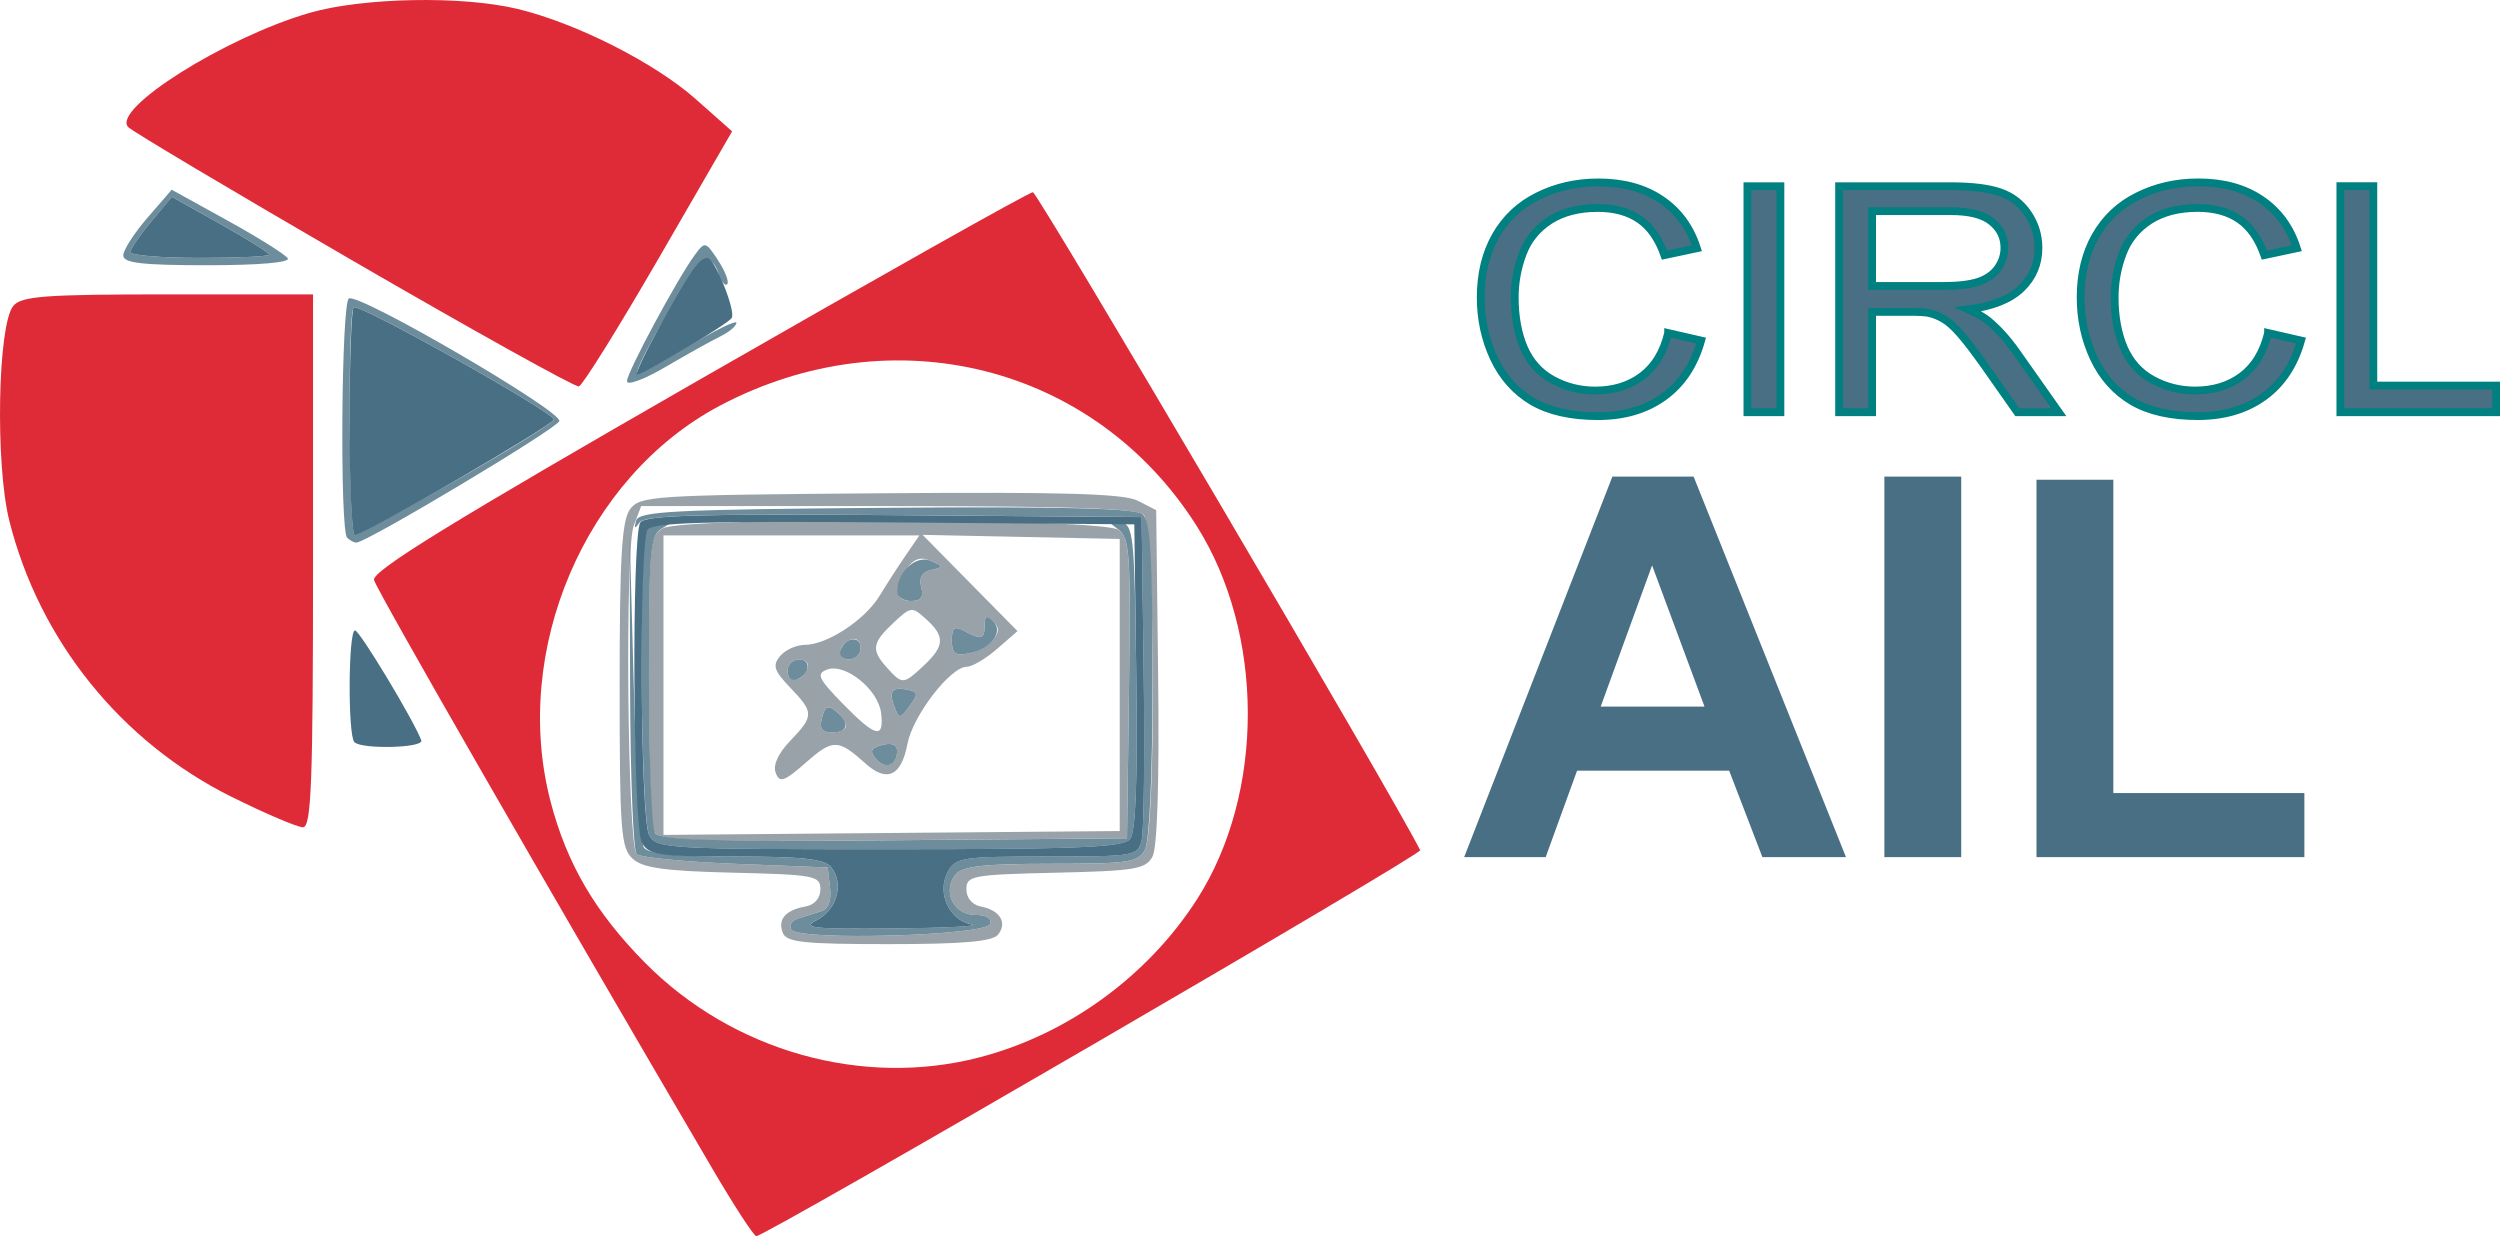 <svg xmlns:inkscape="http://www.inkscape.org/namespaces/inkscape" xmlns:sodipodi="http://sodipodi.sourceforge.net/DTD/sodipodi-0.dtd" xmlns="http://www.w3.org/2000/svg" xmlns:svg="http://www.w3.org/2000/svg" width="90.608mm" height="44.801mm" viewBox="0 0 90.608 44.801" id="svg1" xml:space="preserve"><defs id="defs1"></defs><g id="layer1" transform="translate(-14.821,-108.661)"><g id="g198"><path style="fill:#99a2a8" d="m 43.189,142.464 c -0.188,-0.489 0.104,-0.82 0.837,-0.952 0.32,-0.058 0.529,-0.304 0.529,-0.621 0,-0.491 -0.209,-0.53 -3.164,-0.601 -2.47,-0.059 -3.268,-0.169 -3.638,-0.504 -0.429,-0.388 -0.474,-0.992 -0.474,-6.291 0,-4.643 0.078,-5.968 0.375,-6.375 0.356,-0.488 0.811,-0.517 9.062,-0.581 6.666,-0.052 8.841,0.011 9.348,0.272 l 0.661,0.34 0.071,6.02 c 0.045,3.792 -0.03,6.21 -0.203,6.533 -0.245,0.458 -0.622,0.521 -3.511,0.587 -3.027,0.07 -3.236,0.108 -3.236,0.6 0,0.316 0.211,0.566 0.529,0.626 0.69,0.131 0.968,0.595 0.614,1.022 -0.205,0.247 -1.289,0.34 -3.962,0.34 -3.097,0 -3.705,-0.066 -3.839,-0.415 z m 7.518,-0.313 c 0.068,-0.206 -0.141,-0.331 -0.556,-0.331 -0.777,0 -1.187,-0.87 -0.691,-1.468 0.246,-0.296 1.036,-0.384 3.452,-0.384 2.827,0 3.16,-0.05 3.407,-0.512 0.406,-0.758 0.366,-11.725 -0.044,-12.135 -0.234,-0.234 -2.659,-0.318 -9.267,-0.318 h -8.949 l -0.272,0.717 c -0.322,0.846 -0.224,11.563 0.108,11.896 0.121,0.121 1.728,0.279 3.572,0.352 l 3.353,0.132 0.084,0.729 c 0.056,0.483 -0.056,0.773 -0.331,0.86 -0.228,0.072 -0.601,0.189 -0.828,0.261 -0.228,0.072 -0.337,0.254 -0.244,0.404 0.256,0.415 7.065,0.222 7.207,-0.204 z m -12.208,-3.391 c -0.089,-0.232 -0.162,-2.73 -0.162,-5.551 0,-4.8 0.033,-5.146 0.512,-5.402 0.787,-0.421 15.927,-0.368 16.509,0.058 0.407,0.297 0.446,0.889 0.381,5.755 l -0.072,5.423 -8.503,0.07 c -7.581,0.062 -8.521,0.024 -8.665,-0.352 z m 16.904,-5.274 v -5.292 l -3.572,-0.074 -3.572,-0.074 1.72,1.744 1.72,1.744 -0.742,0.646 c -0.408,0.355 -0.902,0.646 -1.097,0.646 -0.591,0 -1.959,1.778 -2.15,2.794 -0.218,1.164 -0.742,1.413 -1.514,0.719 -0.997,-0.897 -1.185,-0.901 -2.152,-0.053 -0.804,0.706 -0.965,0.762 -1.109,0.387 -0.107,-0.279 0.086,-0.704 0.528,-1.165 0.863,-0.901 0.863,-1.023 -0.006,-1.93 -0.586,-0.612 -0.646,-0.8 -0.364,-1.139 0.186,-0.224 0.591,-0.407 0.9,-0.407 0.8,-0.001 2.176,-0.903 2.703,-1.772 0.247,-0.407 0.674,-1.068 0.948,-1.468 l 0.499,-0.728 h -4.638 -4.638 v 5.428 5.428 l 8.268,-0.07 8.268,-0.07 z m -8.07,2.39 c 0,-0.227 -0.194,-0.306 -0.535,-0.217 -0.418,0.109 -0.469,0.219 -0.235,0.501 0.34,0.41 0.769,0.251 0.769,-0.285 z m -1.852,-0.903 c 0,-0.128 -0.164,-0.368 -0.365,-0.535 -0.286,-0.238 -0.395,-0.188 -0.504,0.232 -0.104,0.399 -0.011,0.535 0.365,0.535 0.277,0 0.504,-0.104 0.504,-0.232 z m 1.274,-0.469 c -0.102,-0.856 -1.309,-1.825 -1.96,-1.575 -0.398,0.153 -0.319,0.324 0.562,1.227 1.201,1.23 1.512,1.308 1.398,0.348 z m 0.967,-0.843 c -0.573,-0.119 -0.704,0.048 -0.485,0.618 0.172,0.447 0.2,0.446 0.549,-0.028 0.32,-0.435 0.311,-0.512 -0.063,-0.59 z m -3.625,-0.787 c 0.058,-0.173 -0.084,-0.314 -0.314,-0.314 -0.23,0 -0.419,0.189 -0.419,0.419 0,0.467 0.57,0.386 0.733,-0.105 z m 4.211,-0.096 c 0.751,-0.706 0.768,-1.054 0.08,-1.676 -0.516,-0.467 -0.551,-0.463 -1.191,0.137 -0.775,0.728 -0.809,0.98 -0.221,1.63 0.551,0.608 0.589,0.606 1.331,-0.091 z m -2.298,-0.637 c 0,-0.23 -0.141,-0.372 -0.314,-0.314 -0.491,0.164 -0.572,0.733 -0.105,0.733 0.23,0 0.419,-0.189 0.419,-0.419 z m 4.796,-0.283 c 0.238,-0.287 0.24,-0.453 0.008,-0.685 -0.232,-0.232 -0.306,-0.197 -0.306,0.143 0,0.513 -0.119,0.546 -0.745,0.211 -0.355,-0.19 -0.446,-0.12 -0.446,0.348 0,0.463 0.124,0.562 0.587,0.474 0.323,-0.062 0.729,-0.283 0.902,-0.491 z m -2.596,-1.92 c -0.089,-0.341 0.026,-0.543 0.355,-0.621 0.468,-0.111 0.468,-0.124 -0.014,-0.332 -0.358,-0.155 -0.604,-0.076 -0.86,0.274 -0.506,0.692 -0.445,1.183 0.146,1.183 0.366,0 0.468,-0.138 0.372,-0.505 z" id="path172"></path><path style="fill:#6e8d9c" d="m 19.288,117.92 c 0,-0.194 0.395,-0.81 0.878,-1.368 l 0.878,-1.015 2.026,1.119 c 1.115,0.615 2.096,1.231 2.181,1.368 0.093,0.151 -1.056,0.25 -2.904,0.25 -2.372,0 -3.058,-0.079 -3.058,-0.353 z m 5.292,-0.031 c 0,-0.066 -0.794,-0.563 -1.764,-1.106 l -1.764,-0.987 -0.749,0.898 c -0.412,0.494 -0.749,0.991 -0.749,1.106 0,0.115 1.131,0.208 2.514,0.208 1.382,0 2.514,-0.054 2.514,-0.119 z" id="path108"></path><path style="fill:#6e8d9c" d="m 37.544,122.478 c 0,-0.322 1.827,-3.721 2.462,-4.582 0.364,-0.493 0.391,-0.486 0.845,0.207 0.258,0.394 0.404,0.78 0.325,0.86 -0.079,0.079 -0.224,-0.11 -0.323,-0.42 -0.098,-0.31 -0.318,-0.518 -0.487,-0.463 -0.324,0.106 -2.602,3.94 -2.439,4.103 0.052,0.052 0.88,-0.382 1.84,-0.966 0.96,-0.583 1.745,-0.968 1.745,-0.855 0,0.113 -0.268,0.337 -0.595,0.497 -0.327,0.16 -1.22,0.658 -1.984,1.106 -0.764,0.448 -1.389,0.679 -1.389,0.512 z" id="path92"></path><path style="fill:#6e8d9c" d="m 27.402,128.15 c -0.269,-0.269 -0.21,-8.503 0.062,-8.671 0.351,-0.217 7.741,4.088 7.629,4.444 -0.087,0.274 -6.988,4.404 -7.358,4.404 -0.086,0 -0.235,-0.079 -0.332,-0.176 z m 3.982,-2.101 c 1.933,-1.107 3.513,-2.089 3.512,-2.183 -0.004,-0.265 -7.088,-4.236 -7.256,-4.068 -0.221,0.221 -0.181,8.263 0.041,8.263 0.104,0 1.771,-0.906 3.704,-2.012 z" id="path90"></path><path id="path88" style="fill:#6e8d9c" d="m 48.323,128.939 c -0.477,-3.3e-4 -0.99,0.552 -0.99,1.158 -10e-7,0.19 0.227,0.346 0.504,0.346 0.366,0 0.468,-0.139 0.373,-0.505 -0.089,-0.341 0.026,-0.542 0.356,-0.62 0.468,-0.111 0.467,-0.124 -0.014,-0.332 -0.074,-0.032 -0.151,-0.047 -0.229,-0.047 z m 2.271,2.086 c -0.062,0.005 -0.085,0.1 -0.085,0.291 0,0.513 -0.119,0.547 -0.745,0.211 -0.355,-0.19 -0.445,-0.12 -0.445,0.348 0,0.463 0.123,0.562 0.587,0.473 0.826,-0.158 1.307,-0.779 0.91,-1.176 -0.101,-0.102 -0.173,-0.152 -0.221,-0.148 z m -4.843,0.806 c -0.173,7.2e-4 -0.384,0.147 -0.473,0.415 -0.058,0.173 0.084,0.314 0.314,0.314 0.23,0 0.419,-0.189 0.419,-0.419 0,-0.212 -0.117,-0.311 -0.26,-0.31 z m -1.967,0.729 c -0.23,0 -0.419,0.188 -0.419,0.419 0,0.23 0.141,0.372 0.314,0.314 0.491,-0.164 0.572,-0.733 0.105,-0.733 z m 3.626,1.065 c -0.3,0.009 -0.343,0.208 -0.172,0.654 0.172,0.447 0.2,0.446 0.549,-0.028 0.32,-0.435 0.312,-0.512 -0.063,-0.59 -0.125,-0.026 -0.23,-0.038 -0.314,-0.036 z m -2.565,0.672 c -0.102,0.006 -0.167,0.125 -0.232,0.374 -0.104,0.399 -0.011,0.535 0.365,0.535 0.592,0 0.654,-0.34 0.14,-0.767 -0.116,-0.097 -0.203,-0.146 -0.273,-0.142 z m 2.182,1.327 c -0.066,0.002 -0.142,0.013 -0.227,0.036 -0.418,0.109 -0.469,0.219 -0.235,0.502 0.34,0.41 0.769,0.25 0.769,-0.285 0,-0.171 -0.109,-0.257 -0.307,-0.252 z"></path><path style="fill:#6e8d9c" d="m 38.347,138.928 c -0.292,-0.546 -0.393,-10.248 -0.113,-10.976 0.088,-0.23 0.356,-0.415 0.595,-0.41 0.386,0.007 0.382,0.038 -0.028,0.278 -0.416,0.243 -0.463,0.794 -0.459,5.482 0.002,2.867 0.1,5.363 0.216,5.547 0.165,0.261 2.078,0.319 8.661,0.265 l 8.449,-0.07 0.072,-5.423 c 0.065,-4.93 0.029,-5.456 -0.397,-5.778 -0.44,-0.333 -0.436,-0.349 0.06,-0.262 0.507,0.089 0.532,0.33 0.601,5.612 0.05,3.848 -0.02,5.629 -0.231,5.884 -0.245,0.296 -1.895,0.364 -8.727,0.364 -8.059,0 -8.437,-0.022 -8.699,-0.512 z" id="path71"></path><path style="fill:#6e8d9c" d="m 43.501,142.355 c -0.093,-0.151 0.017,-0.333 0.244,-0.404 0.228,-0.072 0.6,-0.189 0.828,-0.261 0.275,-0.087 0.386,-0.377 0.331,-0.86 l -0.084,-0.729 -3.353,-0.132 c -1.844,-0.073 -3.451,-0.231 -3.572,-0.352 -0.121,-0.121 -0.227,-2.8 -0.237,-5.953 l -0.018,-5.733 0.15,5.556 c 0.083,3.056 0.247,5.705 0.364,5.887 0.151,0.234 1.13,0.331 3.341,0.331 2.404,0 3.2,0.088 3.444,0.382 0.483,0.582 0.223,1.549 -0.517,1.922 -0.563,0.284 -0.148,0.329 2.778,0.301 1.892,-0.018 3.165,-0.085 2.829,-0.149 -0.813,-0.155 -1.264,-1.145 -0.863,-1.895 0.282,-0.528 0.507,-0.563 3.594,-0.563 3.195,0 3.297,-0.018 3.439,-0.595 0.08,-0.327 0.112,-3.096 0.071,-6.152 l -0.075,-5.556 -8.978,-0.07 c -6.997,-0.054 -9.03,0.004 -9.214,0.265 -0.177,0.251 -0.209,0.235 -0.128,-0.063 0.093,-0.341 1.366,-0.407 9.051,-0.467 6.379,-0.05 9.046,0.017 9.305,0.231 0.286,0.237 0.362,1.496 0.362,5.974 0,3.405 -0.11,5.878 -0.274,6.185 -0.247,0.462 -0.58,0.512 -3.407,0.512 -2.416,0 -3.206,0.088 -3.452,0.384 -0.496,0.597 -0.086,1.468 0.691,1.468 0.415,0 0.624,0.125 0.556,0.331 -0.142,0.426 -6.95,0.619 -7.207,0.204 z" id="path66"></path><path style="fill:#df2b38" d="m 27.662,118.143 c -4.344,-2.518 -8.029,-4.711 -8.19,-4.872 -0.641,-0.641 3.497,-3.253 6.563,-4.142 1.93,-0.559 5.534,-0.629 7.541,-0.145 2.141,0.516 4.977,1.953 6.469,3.276 l 1.31,1.162 -2.658,4.595 c -1.462,2.527 -2.766,4.62 -2.897,4.65 -0.132,0.03 -3.793,-2.005 -8.137,-4.524 z" id="path198"></path><path style="fill:#df2b38;fill-opacity:1" d="m 23.221,137.545 c -4.013,-1.995 -6.97,-5.665 -8.062,-10.009 -0.515,-2.049 -0.421,-7.108 0.146,-7.791 0.291,-0.351 1.151,-0.415 5.603,-0.415 h 5.259 v 9.657 c 0,8.049 -0.061,9.657 -0.366,9.657 -0.201,0 -1.362,-0.495 -2.58,-1.1 z" id="path197"></path><path style="fill:#df2b38;fill-opacity:1" d="m 40.638,151.015 c -5.989,-10.214 -12.175,-20.976 -12.261,-21.333 -0.079,-0.324 2.796,-2.094 11.765,-7.242 6.528,-3.747 11.979,-6.813 12.114,-6.813 0.172,0 13.042,21.863 14.037,23.848 0.078,0.156 -23.715,13.987 -24.062,13.987 -0.087,0 -0.804,-1.101 -1.593,-2.447 z m 9.687,-4.033 c 3.191,-0.831 6.089,-2.937 7.877,-5.723 2.466,-3.843 2.457,-9.647 -0.02,-13.552 -3.693,-5.821 -11.007,-7.658 -17.275,-4.34 -4.873,2.58 -7.559,8.863 -6.132,14.343 0.589,2.26 1.624,4.025 3.428,5.848 3.17,3.201 7.874,4.53 12.122,3.424 z" id="path3"></path><path style="fill:#486f83" d="m 19.552,117.8 c 0,-0.115 0.337,-0.612 0.749,-1.106 l 0.749,-0.898 1.764,0.987 c 0.97,0.543 1.764,1.04 1.764,1.106 0,0.066 -1.131,0.119 -2.514,0.119 -1.382,0 -2.514,-0.094 -2.514,-0.208 z" id="path196"></path><path style="fill:#486f83" d="m 38.75,120.456 c 1.112,-2.012 1.416,-2.447 1.709,-2.447 0.26,0 1.038,1.92 0.882,2.177 -0.129,0.212 -3.211,2.056 -3.437,2.056 -0.077,0 0.303,-0.804 0.846,-1.786 z" id="path190"></path><path style="fill:#486f83" d="m 27.49,124.005 c 0,-2.231 0.067,-4.124 0.149,-4.206 0.168,-0.168 7.252,3.803 7.256,4.068 0.003,0.183 -6.898,4.195 -7.216,4.195 -0.104,0 -0.19,-1.826 -0.19,-4.057 z" id="path189"></path><path style="fill:#486f83" d="m 27.666,135.559 c -0.244,-0.244 -0.223,-4.058 0.022,-4.051 0.169,0.005 2.143,3.28 2.403,3.988 0.101,0.273 -2.156,0.332 -2.425,0.063 z" id="path188"></path><path style="fill:#486f83" d="m 44.423,142.009 c 0.74,-0.373 1,-1.34 0.517,-1.922 -0.244,-0.294 -1.041,-0.382 -3.451,-0.382 -2.827,0 -3.16,-0.05 -3.407,-0.512 -0.324,-0.605 -0.372,-11.094 -0.054,-11.596 0.166,-0.261 2.184,-0.319 9.19,-0.265 l 8.978,0.07 0.075,5.556 c 0.041,3.056 0.009,5.824 -0.071,6.152 -0.142,0.578 -0.244,0.595 -3.439,0.595 -3.087,0 -3.312,0.035 -3.594,0.563 -0.401,0.749 0.05,1.739 0.863,1.895 0.336,0.064 -0.938,0.131 -2.829,0.149 -2.926,0.027 -3.341,-0.018 -2.778,-0.301 z m 11.35,-2.934 c 0.211,-0.254 0.281,-2.037 0.231,-5.887 l -0.072,-5.523 -8.713,-0.07 c -6.795,-0.054 -8.76,0.004 -8.926,0.265 -0.318,0.501 -0.27,10.463 0.054,11.067 0.262,0.49 0.64,0.512 8.699,0.512 6.833,0 8.482,-0.069 8.727,-0.364 z" id="path2"></path><path d="m 75.28,120.73 1.196,0.274 q -0.376,1.336 -1.356,2.04 -0.974,0.699 -2.386,0.699 -1.461,0 -2.379,-0.536 -0.912,-0.542 -1.393,-1.565 -0.475,-1.023 -0.475,-2.196 0,-1.28 0.536,-2.23 0.542,-0.956 1.535,-1.447 0.999,-0.497 2.195,-0.497 1.356,0 2.281,0.626 0.925,0.626 1.288,1.76 l -1.177,0.251 q -0.314,-0.894 -0.912,-1.302 -0.598,-0.408 -1.504,-0.408 -1.042,0 -1.745,0.453 -0.697,0.453 -0.98,1.218 -0.284,0.76 -0.284,1.57 0,1.045 0.333,1.827 0.339,0.777 1.048,1.162 0.709,0.386 1.535,0.386 1.005,0 1.701,-0.525 0.697,-0.525 0.943,-1.559 z m 2.873,2.872 v -8.193 h 1.196 v 8.193 z m 3.323,0 v -8.193 h 4.007 q 1.208,0 1.837,0.224 0.629,0.218 1.005,0.777 0.376,0.559 0.376,1.235 0,0.872 -0.623,1.47 -0.623,0.598 -1.923,0.76 0.475,0.207 0.721,0.408 0.524,0.436 0.992,1.09 l 1.572,2.23 h -1.504 l -1.196,-1.704 q -0.524,-0.738 -0.863,-1.129 -0.339,-0.391 -0.61,-0.548 -0.265,-0.156 -0.542,-0.218 -0.203,-0.039 -0.666,-0.039 h -1.387 v 3.638 z m 1.196,-4.577 h 2.571 q 0.82,0 1.282,-0.151 0.462,-0.156 0.703,-0.492 0.24,-0.341 0.24,-0.738 0,-0.581 -0.468,-0.956 -0.462,-0.374 -1.467,-0.374 h -2.86 z m 14.351,1.704 1.196,0.274 q -0.376,1.336 -1.356,2.04 -0.974,0.699 -2.386,0.699 -1.461,0 -2.379,-0.536 -0.912,-0.542 -1.393,-1.565 -0.475,-1.023 -0.475,-2.196 0,-1.28 0.536,-2.23 0.542,-0.956 1.535,-1.447 0.999,-0.497 2.195,-0.497 1.356,0 2.281,0.626 0.925,0.626 1.288,1.76 l -1.177,0.251 q -0.314,-0.894 -0.912,-1.302 -0.598,-0.408 -1.504,-0.408 -1.042,0 -1.745,0.453 -0.697,0.453 -0.98,1.218 -0.284,0.76 -0.284,1.57 0,1.045 0.333,1.827 0.339,0.777 1.048,1.162 0.709,0.386 1.535,0.386 1.005,0 1.701,-0.525 0.697,-0.525 0.943,-1.559 z m 2.62,2.872 v -8.193 h 1.196 v 7.226 h 4.451 v 0.967 z" id="text196" style="font-size:11.289px;line-height:1.25;font-family:Arial;-inkscape-font-specification:Arial;word-spacing:0px;fill:#486f83;fill-opacity:1;stroke:teal;stroke-width:0.282" aria-label="CIRCL"></path><path style="font-weight:bold;font-size:12.7px;line-height:1.25;font-family:Arial;-inkscape-font-specification:Arial;word-spacing:0px;fill:#486f83;fill-opacity:1;stroke-width:0.401" d="m 81.725,139.726 h -3.029 l -1.204,-3.133 H 71.979 l -1.138,3.133 H 67.887 l 5.372,-13.791 h 2.944 z m -5.127,-5.456 -1.9,-5.118 -1.863,5.118 z m 6.519,5.456 v -13.791 h 2.785 v 13.791 z m 5.513,0 v -13.678 h 2.785 v 11.355 h 6.924 v 2.324 z" id="text197" aria-label="AIL"></path></g></g></svg>